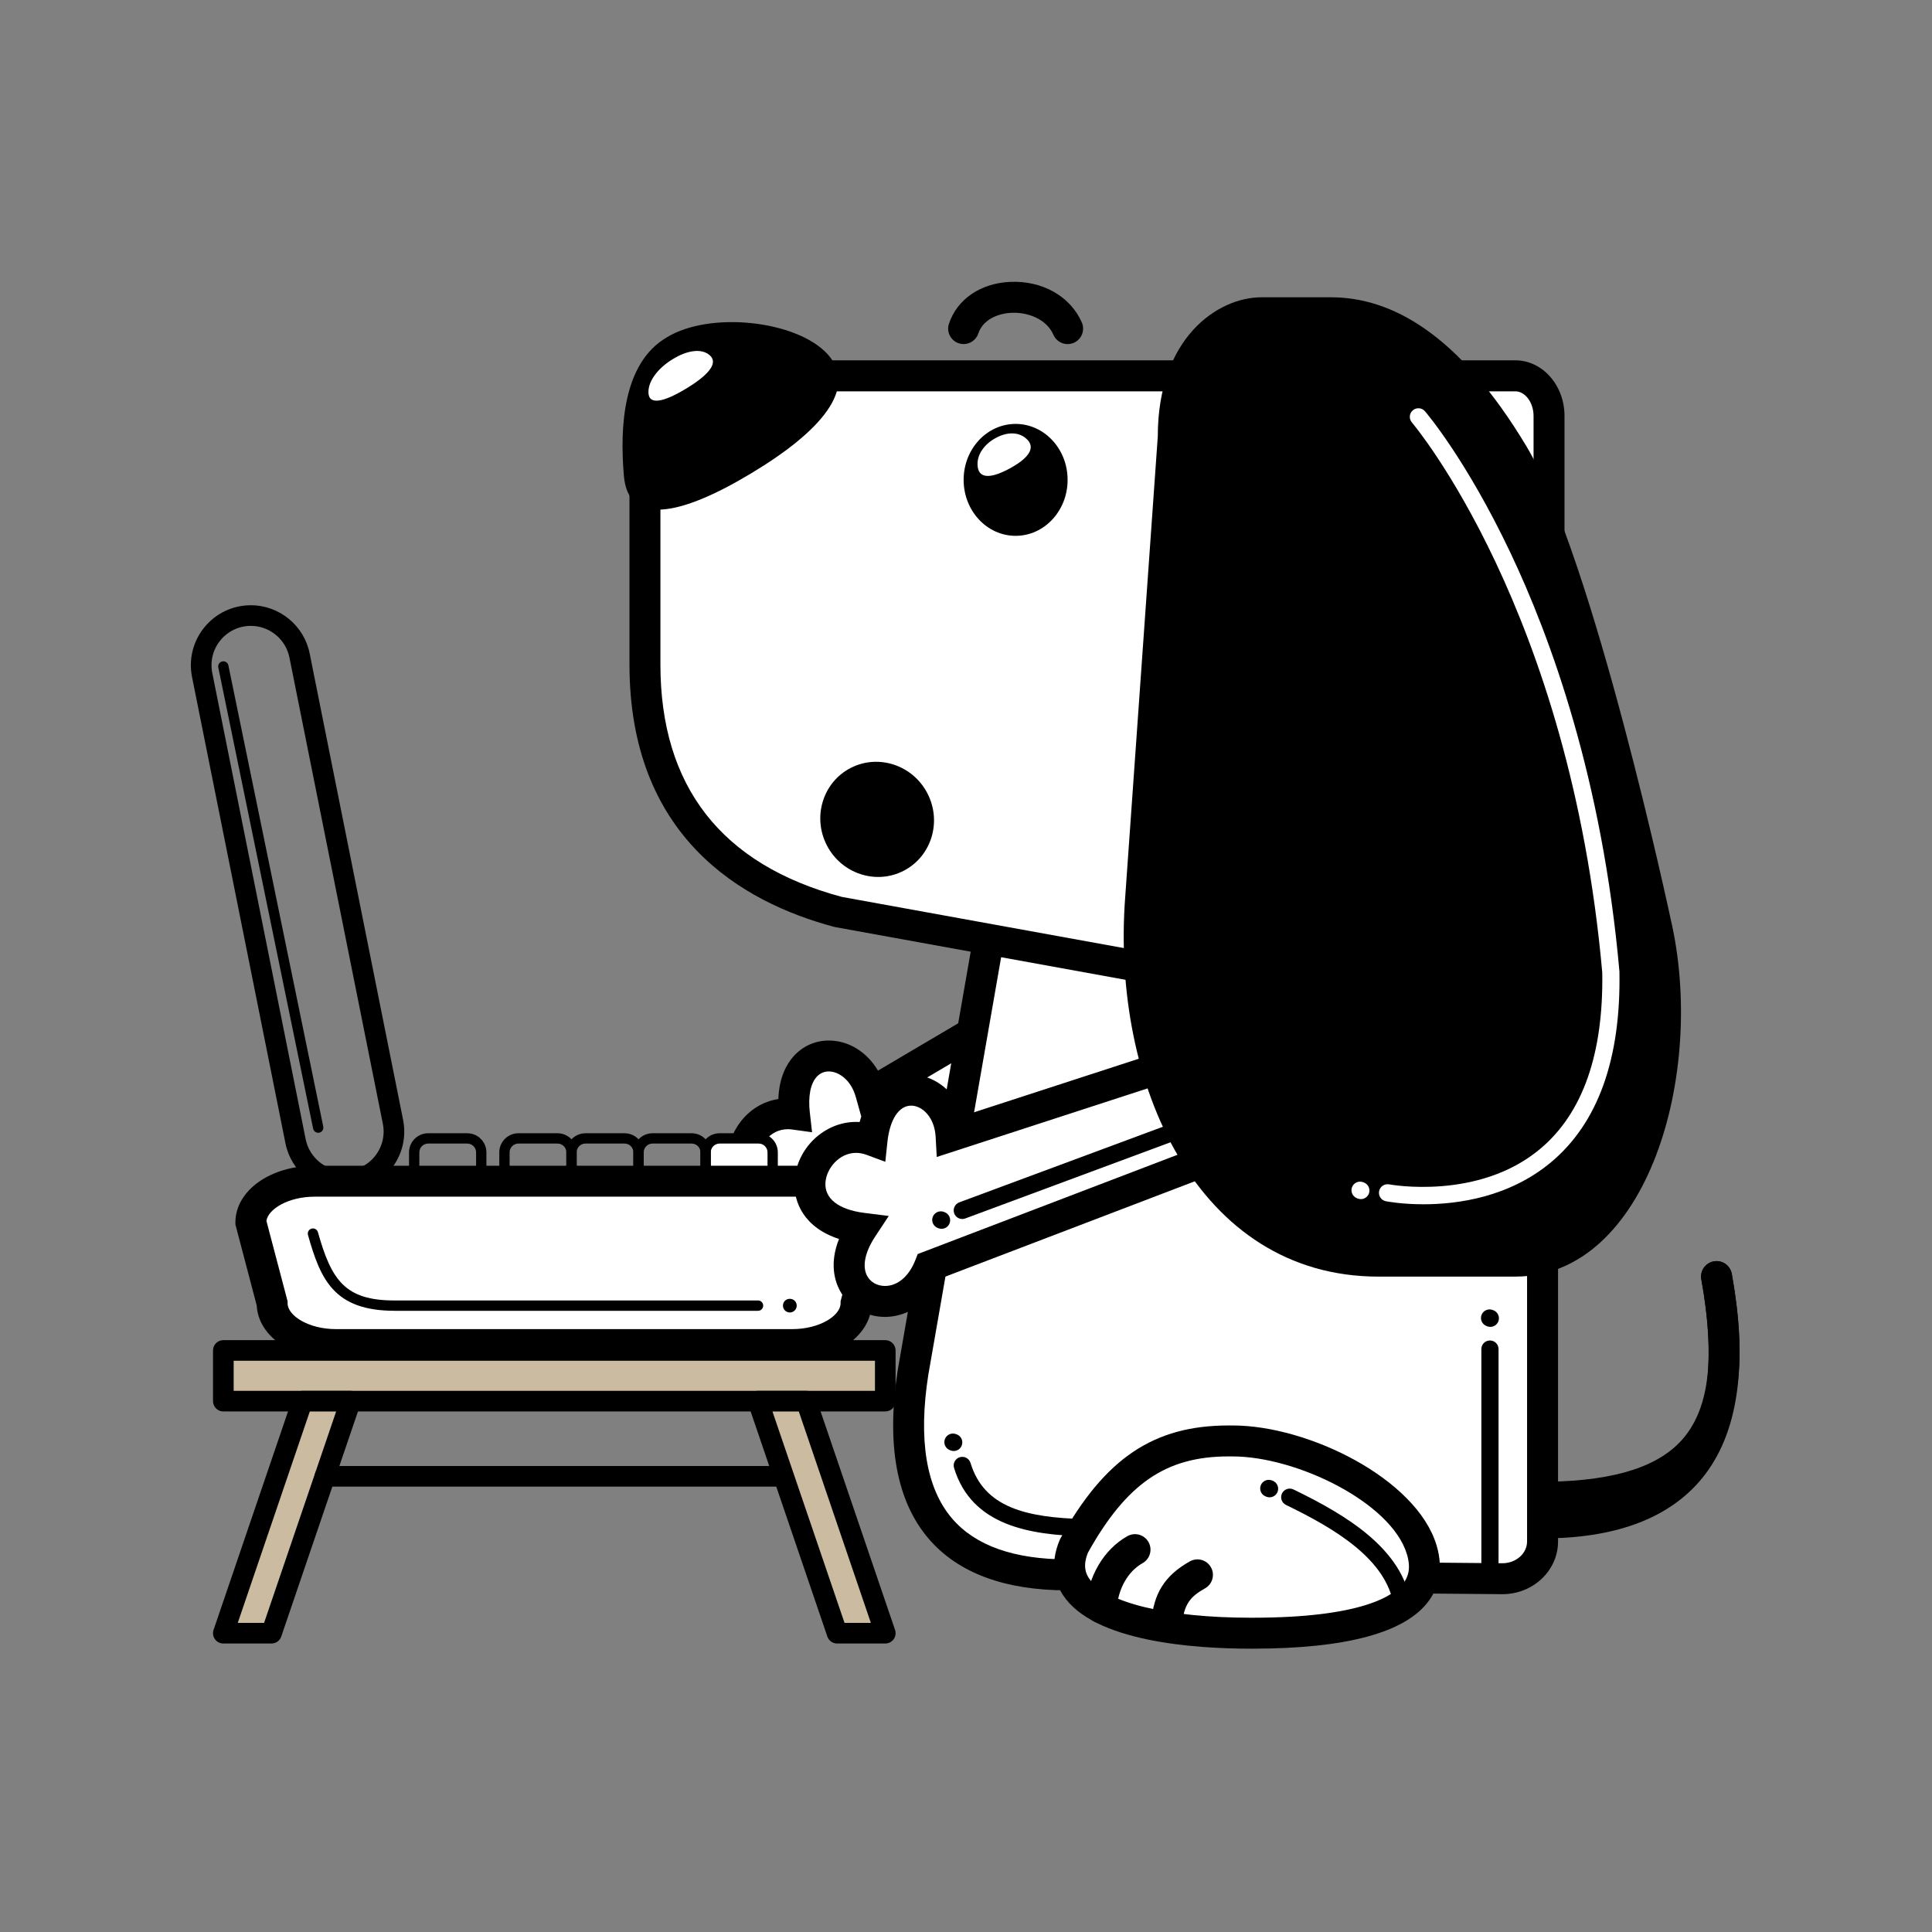 <?xml version="1.0" encoding="UTF-8" standalone="no"?><!DOCTYPE svg PUBLIC "-//W3C//DTD SVG 1.1//EN" "http://www.w3.org/Graphics/SVG/1.1/DTD/svg11.dtd"><svg width="100%" height="100%" viewBox="0 0 417 417" version="1.1" xmlns="http://www.w3.org/2000/svg" xmlns:xlink="http://www.w3.org/1999/xlink" xml:space="preserve" xmlns:serif="http://www.serif.com/" style="fill-rule:evenodd;clip-rule:evenodd;stroke-linejoin:round;stroke-miterlimit:2;"><rect x="0" y="0" width="417" height="417" fill="#808080" stroke="none"/><rect id="dog-upss" x="0" y="0" width="416.667" height="416.667" style="fill:none;"/><g><g><path d="M233.042,209.258l-45.108,26.625c-3.171,-11.321 -18.267,-11.229 -16.459,4.613c-12.875,-1.775 -17.729,20.8 2.034,18.979c-6.35,16.662 13.575,20.025 15.987,4.812l55.854,-36.9l-12.308,-18.129Z" style="fill:#fff;fill-rule:nonzero;"/><path d="M179.971,277.366c-3.6,0 -6.946,-1.733 -8.95,-4.637c-1.154,-1.675 -2.658,-4.942 -1.871,-9.913c-4.354,-0.425 -7.046,-2.1 -8.591,-3.533c-2.363,-2.187 -3.663,-5.25 -3.663,-8.617c0,-5.975 4.192,-12.383 11.104,-13.454c0.159,-4.662 1.779,-7.537 3.275,-9.212c1.967,-2.2 4.667,-3.413 7.609,-3.413c4.325,0 8.25,2.496 10.616,6.496l44.546,-26.296l15.971,23.525l-57.513,37.996c-1.8,7.621 -7.462,11.058 -12.533,11.058Zm-1.433,-21.708l-1.909,5.008c-1.333,3.5 -1.37,6.438 -0.108,8.267c0.767,1.117 2.025,1.754 3.45,1.754c2.367,0 5.421,-1.812 6.229,-6.925l0.229,-1.454l54.259,-35.85l-8.65,-12.737l-46.15,27.241l-1.171,-4.187c-1.058,-3.788 -3.771,-5.517 -5.838,-5.517c-0.716,0 -1.754,0.208 -2.625,1.183c-1.333,1.496 -1.854,4.221 -1.462,7.671l0.487,4.271l-4.262,-0.587c-0.329,-0.046 -0.654,-0.071 -0.971,-0.071c-3.875,-0 -6.475,3.583 -6.475,6.929c0,3.546 2.825,5.575 7.746,5.575c0.6,-0 1.233,-0.033 1.887,-0.088l5.334,-0.483Z" style="fill-rule:nonzero;"/></g><g><path d="M163.234,245.712l-7.4,0c-1.955,0 -3.538,1.584 -3.538,3.538l0,2.166c0,1.955 1.583,3.538 3.538,3.538l7.4,-0c1.954,-0 3.537,-1.583 3.537,-3.538l0,-2.166c0,-1.954 -1.583,-3.538 -3.537,-3.538Z" style="fill:#fff;fill-rule:nonzero;"/><path d="M163.754,256.062l-8.441,0c-2.275,0 -4.129,-1.85 -4.129,-4.129l-0,-3.208c-0,-2.279 1.85,-4.125 4.129,-4.125l8.441,-0c2.275,-0 4.13,1.846 4.13,4.125l-0,3.208c-0,2.279 -1.85,4.129 -4.13,4.129Zm-8.441,-9.237c-1.046,-0 -1.904,0.85 -1.904,1.9l-0,3.208c-0,1.05 0.854,1.904 1.904,1.904l8.441,0c1.046,0 1.905,-0.854 1.905,-1.904l-0,-3.208c-0,-1.05 -0.855,-1.9 -1.905,-1.9l-8.441,-0Z" style="fill-rule:nonzero;"/></g><g><path d="M72.521,290.216l98.463,0c7.583,0 13.787,-4.008 13.787,-8.908l4.596,-17.45c-0,-4.9 -6.204,-8.908 -13.788,-8.908l-107.65,-0c-7.583,-0 -13.787,4.008 -13.787,8.908l4.596,17.45c-0,4.9 6.2,8.908 13.783,8.908Z" style="fill:#fff;fill-rule:nonzero;"/><path d="M170.988,293.554l-98.463,-0c-9.379,-0 -16.771,-5.129 -17.112,-11.767l-4.604,-17.5l-0,-0.433c-0,-6.867 7.52,-12.246 17.125,-12.246l107.65,0c9.604,0 17.125,5.379 17.125,12.246l-0,0.433l-4.605,17.5c-0.345,6.638 -7.737,11.767 -17.116,11.767Zm-113.484,-30.042l4.571,17.363l0,0.433c0,2.629 4.467,5.567 10.446,5.567l98.463,-0c5.979,-0 10.445,-2.938 10.445,-5.567l0,-0.433l4.571,-17.363c-0.362,-2.529 -4.7,-5.225 -10.421,-5.225l-107.65,0c-5.725,0 -10.062,2.696 -10.425,5.225Z" style="fill-rule:nonzero;"/></g><g><path d="M197.084,296.125l20.129,-115.434c5.721,-23.737 20.146,-46.183 53.454,-46.183l53.625,0c4.762,0 8.658,3.617 8.658,8.042l0,190.162c0,4.425 -3.896,8.042 -8.658,8.042l-93.858,-0.833c-28.209,-0.005 -37.588,-16.767 -33.35,-43.796Z" style="fill:#fff;fill-rule:nonzero;"/><path d="M324.288,344.087l-0.029,0l-93.859,-0.829c-13.546,0 -23.637,-3.75 -29.971,-11.158c-6.937,-8.109 -9.17,-20.388 -6.645,-36.492l20.158,-115.596l0.025,-0.104c7.683,-31.883 27.287,-48.737 56.7,-48.737l53.625,-0c6.617,-0 11.996,5.108 11.996,11.379l-0,190.162c-0,6.275 -5.384,11.375 -12,11.375Zm-103.804,-162.716l-20.113,115.329c-2.2,14.029 -0.479,24.5 5.129,31.058c5.004,5.85 13.392,8.817 24.925,8.817l93.871,0.833c2.925,-0.004 5.304,-2.112 5.304,-4.7l0,-190.162c0,-2.592 -2.383,-4.7 -5.316,-4.7l-53.625,-0c-26.305,0.004 -43.184,14.645 -50.175,43.525Z" style="fill-rule:nonzero;"/></g><g><path d="M255.1,229l-49.812,16.2c-0.638,-11.738 -15.392,-14.929 -17.071,0.929c-12.179,-4.525 -21.821,16.454 -2.133,18.971c-9.813,14.883 8.904,22.491 14.562,8.166l62.533,-23.891l-8.079,-20.375Z" style="fill:#fff;fill-rule:nonzero;"/><path d="M191.021,284.241c-4.121,0 -7.854,-2.175 -9.742,-5.679c-1.087,-2.021 -2.295,-5.858 -0.187,-11.146c-7.421,-2.404 -9.9,-7.812 -9.596,-12.587c0.446,-6.992 6.404,-12.679 13.283,-12.679c0.255,-0 0.509,0.008 0.763,0.025c1.937,-7.471 6.975,-10.221 11.117,-10.221c4.483,-0 9.362,3.087 11.216,8.892l49.175,-15.992l10.488,26.425l-64.392,24.608c-2.983,6.129 -8.121,8.354 -12.125,8.354Zm-6.246,-35.408c-3.658,0 -6.421,3.383 -6.612,6.421c-0.221,3.446 2.825,5.821 8.346,6.529l5.316,0.675l-2.95,4.471c-2.191,3.329 -2.816,6.408 -1.712,8.462c0.729,1.355 2.171,2.167 3.858,2.167c2.717,0 5.154,-2.062 6.521,-5.521l0.537,-1.366l60.75,-23.213l-5.679,-14.317l-50.962,16.58l-0.238,-4.342c-0.229,-4.221 -2.871,-6.742 -5.296,-6.742c-2.645,0 -4.604,3.004 -5.116,7.846l-0.454,4.275l-4.03,-1.496c-0.766,-0.287 -1.533,-0.429 -2.279,-0.429Z" style="fill-rule:nonzero;"/></g><g><path d="M327.067,223.362l-146.092,-26.508c-21.471,-5.721 -41.775,-20.15 -41.775,-53.454l0,-53.621c0,-4.763 3.275,-8.658 7.275,-8.658l180.592,-0c4,-0 7.275,3.9 7.275,8.658l-0,124.925c-0,4.758 -3.275,8.658 -7.275,8.658Z" style="fill:#fff;fill-rule:nonzero;"/><path d="M327.067,226.7l-0.3,-0l-146.65,-26.625c-20.188,-5.379 -44.254,-19.575 -44.254,-56.684l-0,-53.62c-0,-6.617 4.762,-12 10.612,-12l180.592,-0c5.85,-0 10.612,5.383 10.612,12l0,124.925c0,6.62 -4.762,12.004 -10.612,12.004Zm-145.358,-33.113l145.6,26.421c2.025,-0.175 3.691,-2.529 3.691,-5.304l0,-124.925c0,-2.883 -1.8,-5.317 -3.933,-5.317l-180.592,0c-2.133,0 -3.933,2.434 -3.933,5.317l-0,53.621c-0,26.337 13.175,43.221 39.167,50.187Z" style="fill-rule:nonzero;"/></g><g><ellipse cx="219.209" cy="103.575" rx="11.221" ry="12.079"/></g><g><path d="M242.859,193.666l7.037,-99.466c0,-21.296 12.925,-30.034 22.392,-30.034l14.983,0c13.013,0 27.608,7.859 42.158,32.105c14.546,24.25 31.167,102.095 31.167,102.095c7.763,33.38 -5.104,77.171 -33.496,77.171l-29.579,0.004c-39.037,-0.004 -57.7,-41.612 -54.662,-81.875Z" style="fill-rule:nonzero;"/></g><g><path d="M134.663,102.733c0.921,10.804 12.125,8.65 27.325,-0.483c15.212,-9.1 23.337,-18.538 16.591,-25.85c-6.658,-7.238 -25.358,-9.3 -34.67,-3.575c-9.409,5.5 -10.171,19.229 -9.246,29.908Z" style="fill-rule:nonzero;"/></g><g><path d="M231.829,333.633c-5.525,12.925 13.388,18.875 38.159,18.871c24.766,0.05 40.821,-5.138 36.862,-18.071c-3.896,-12.792 -25.837,-23.567 -41.096,-23.421c-15.237,-0.166 -24.879,6.371 -33.925,22.621Z" style="fill:#fff;fill-rule:nonzero;"/><path d="M270.321,355.846l-0.342,-0c-12.295,-0 -33.895,-1.496 -40.525,-11.542c-1.612,-2.442 -3.041,-6.508 -0.7,-11.988l0.155,-0.308c9.62,-17.283 20.125,-24.337 36.254,-24.337l0.625,0.004l0.271,-0.004c16.366,-0 39.633,11.504 43.983,25.791c1.758,5.746 0.046,9.771 -1.704,12.134c-5.025,6.804 -17.817,10.25 -38.017,10.25Zm-35.487,-20.746c-1.184,2.883 -0.459,4.537 0.195,5.529c3.475,5.267 16.867,8.537 34.942,8.537l0.35,0c23.558,0 30.567,-4.72 32.646,-7.537c0.787,-1.063 1.712,-2.867 0.687,-6.217c-3.391,-11.141 -23.85,-21.058 -37.591,-21.058l-0.275,-0l-0.621,-0.004c-13.471,-0 -21.983,5.821 -30.333,20.75Z" style="fill-rule:nonzero;"/></g><g><path d="M211.029,100.787c0.371,2.704 3.175,2.354 6.9,0.329c3.73,-2.016 5.663,-4.237 3.863,-6.162c-1.775,-1.913 -4.575,-1.696 -6.858,-0.425c-2.305,1.212 -4.275,3.583 -3.905,6.258Z" style="fill:#fff;fill-rule:nonzero;"/></g><g><path d="M207.988,74.266c-0.35,0 -0.704,-0.058 -1.054,-0.17c-1.75,-0.584 -2.696,-2.475 -2.113,-4.225c1.754,-5.275 6.804,-8.738 13.188,-9.03c6.941,-0.316 13.012,3.109 15.483,8.742c0.742,1.688 -0.025,3.663 -1.717,4.404c-1.687,0.742 -3.658,-0.029 -4.4,-1.716c-1.537,-3.505 -5.658,-4.913 -9.058,-4.755c-2.783,0.125 -6.129,1.367 -7.158,4.463c-0.467,1.4 -1.771,2.287 -3.171,2.287Z" style="fill-rule:nonzero;"/></g><g><path d="M307.254,259.929c-4.62,-0 -7.795,-0.592 -8.12,-0.654c-1.009,-0.196 -1.663,-1.167 -1.471,-2.171c0.196,-1.008 1.171,-1.658 2.175,-1.471c0.191,0.038 19.271,3.546 32.633,-7.692c9.15,-7.691 13.642,-20.487 13.358,-38.033c-6.945,-78.275 -40.75,-118.329 -41.087,-118.725c-0.671,-0.779 -0.583,-1.95 0.196,-2.617c0.775,-0.67 1.946,-0.583 2.616,0.192c0.359,0.421 8.888,10.425 18.388,30.404c8.733,18.367 19.917,48.979 23.592,90.488l0.004,0.133c0.321,18.767 -4.629,32.567 -14.704,41.021c-9.071,7.612 -20.18,9.125 -27.58,9.125Z" style="fill:#fff;fill-rule:nonzero;"/></g><g><path d="M293.725,258.816c-0.208,0 -0.421,-0.037 -0.629,-0.112l-0.167,-0.058c-0.962,-0.35 -1.466,-1.413 -1.12,-2.375c0.345,-0.963 1.408,-1.467 2.375,-1.117l0.166,0.058c0.963,0.35 1.467,1.409 1.121,2.375c-0.275,0.759 -0.987,1.229 -1.746,1.229Z" style="fill:#fff;fill-rule:nonzero;"/></g><g><path d="M274.021,323.179c-0.208,-0 -0.421,-0.038 -0.629,-0.108l-0.167,-0.063c-0.962,-0.346 -1.466,-1.408 -1.121,-2.371c0.346,-0.962 1.409,-1.466 2.375,-1.121l0.167,0.063c0.963,0.346 1.467,1.408 1.121,2.371c-0.271,0.754 -0.983,1.229 -1.746,1.229Z" style="fill-rule:nonzero;"/></g><g><path d="M170.479,283.287c-0.395,0 -0.779,-0.154 -1.054,-0.437c-0.275,-0.271 -0.433,-0.659 -0.433,-1.046c-0,-0.396 0.158,-0.775 0.433,-1.054c0.554,-0.55 1.55,-0.55 2.1,-0c0.275,0.279 0.438,0.658 0.438,1.054c-0,0.396 -0.163,0.775 -0.438,1.046c-0.275,0.283 -0.658,0.437 -1.046,0.437Z" style="fill-rule:nonzero;"/></g><g><path d="M321.671,286.391c-0.208,0 -0.421,-0.033 -0.625,-0.108l-0.167,-0.062c-0.962,-0.346 -1.466,-1.409 -1.12,-2.371c0.345,-0.963 1.408,-1.471 2.37,-1.121l0.171,0.062c0.963,0.346 1.467,1.409 1.121,2.371c-0.275,0.754 -0.987,1.229 -1.75,1.229Z" style="fill-rule:nonzero;"/></g><g><path d="M205.854,313.183c-0.208,0 -0.42,-0.037 -0.625,-0.108l-0.17,-0.059c-0.963,-0.345 -1.467,-1.408 -1.125,-2.37c0.345,-0.963 1.408,-1.471 2.37,-1.125l0.167,0.062c0.967,0.342 1.471,1.404 1.125,2.367c-0.267,0.762 -0.983,1.233 -1.742,1.233Z" style="fill-rule:nonzero;"/></g><g><path d="M203.229,265.225c-0.208,-0 -0.416,-0.038 -0.62,-0.109l-0.171,-0.058c-0.963,-0.346 -1.471,-1.408 -1.125,-2.371c0.346,-0.962 1.404,-1.471 2.371,-1.129l0.166,0.063c0.963,0.345 1.471,1.404 1.125,2.37c-0.271,0.759 -0.983,1.234 -1.746,1.234Z" style="fill-rule:nonzero;"/></g><g><path d="M237.704,350.371c-0.075,-0 -0.15,-0 -0.225,-0.005c-1.837,-0.12 -3.233,-1.712 -3.112,-3.554c0.433,-6.554 3.875,-12.404 8.983,-15.258c1.613,-0.896 3.646,-0.321 4.546,1.287c0.9,1.613 0.325,3.646 -1.287,4.55c-3.155,1.763 -5.292,5.542 -5.575,9.863c-0.117,1.767 -1.588,3.117 -3.33,3.117Z" style="fill-rule:nonzero;"/></g><g><path d="M251.838,353.816c-0.075,0 -0.15,0 -0.225,-0.004c-1.842,-0.121 -3.234,-1.712 -3.113,-3.554c0.413,-6.262 2.9,-10.225 8.325,-13.258c1.609,-0.9 3.646,-0.325 4.546,1.283c0.9,1.613 0.325,3.646 -1.287,4.55c-3.03,1.692 -4.621,3.375 -4.917,7.863c-0.117,1.766 -1.583,3.12 -3.329,3.12Z" style="fill-rule:nonzero;"/></g><g><path d="M334.338,332.033c-1.821,0 -3.304,-1.458 -3.338,-3.283c-0.029,-1.842 1.438,-3.367 3.284,-3.392c12.979,-0.225 22.362,-3.746 27.887,-10.475c6.546,-7.967 8.242,-21.004 5.042,-38.754c-0.329,-1.817 0.879,-3.554 2.691,-3.879c1.813,-0.329 3.555,0.879 3.88,2.691c3.562,19.763 1.391,34.63 -6.455,44.18c-6.825,8.308 -17.904,12.654 -32.933,12.912l-0.058,0Z" style="fill-rule:nonzero;"/></g><g><path d="M334.338,326.496c-1.821,-0 -3.304,-1.459 -3.338,-3.284c-0.029,-1.841 1.438,-3.366 3.284,-3.396c14.566,-0.25 24.129,-3.383 29.225,-9.595c5.508,-6.709 6.687,-17.542 3.704,-34.092c-0.329,-1.817 0.879,-3.554 2.691,-3.879c1.813,-0.329 3.555,0.879 3.88,2.691c3.358,18.625 1.733,31.175 -5.117,39.513c-6.508,7.921 -17.396,11.746 -34.271,12.037c-0.021,0.005 -0.037,0.005 -0.058,0.005Z" style="fill-rule:nonzero;"/></g><g><path d="M302.675,348.279c-0.904,-0 -1.696,-0.663 -1.833,-1.588c-1.483,-10.066 -12.6,-16.704 -23.275,-21.866c-0.921,-0.446 -1.308,-1.559 -0.863,-2.484c0.446,-0.92 1.559,-1.304 2.48,-0.858c11.545,5.588 23.591,12.888 25.329,24.671c0.15,1.008 -0.55,1.954 -1.563,2.104c-0.096,0.013 -0.187,0.021 -0.275,0.021Z" style="fill-rule:nonzero;"/></g><g><path d="M321.588,341.775c-1.025,-0 -1.854,-0.829 -1.854,-1.854l-0,-48.742c-0,-1.025 0.829,-1.854 1.854,-1.854c1.025,-0 1.854,0.829 1.854,1.854l-0,48.742c-0,1.02 -0.829,1.854 -1.854,1.854Z" style="fill-rule:nonzero;"/></g><g><path d="M234.129,331.596l-0.045,-0c-11.805,-0.296 -24.375,-2.28 -28.163,-14.763c-0.296,-0.975 0.258,-2.012 1.238,-2.312c0.983,-0.3 2.016,0.258 2.316,1.237c2.921,9.625 11.988,11.808 24.704,12.125c1.025,0.025 1.834,0.879 1.809,1.9c-0.029,1.013 -0.854,1.813 -1.859,1.813Z" style="fill-rule:nonzero;"/></g><g><path d="M207.696,263.108c-0.754,0 -1.462,-0.462 -1.737,-1.212c-0.355,-0.959 0.133,-2.025 1.095,-2.384l48.125,-17.866c0.959,-0.355 2.03,0.133 2.384,1.095c0.354,0.963 -0.134,2.025 -1.096,2.384l-48.125,17.866c-0.213,0.075 -0.433,0.117 -0.646,0.117Z" style="fill-rule:nonzero;"/></g><g><path d="M85.154,282.916c-13.07,0 -15.987,-6.779 -18.679,-16.362c-0.166,-0.592 0.175,-1.204 0.771,-1.371c0.596,-0.167 1.208,0.179 1.375,0.771c2.921,10.392 5.867,14.737 16.538,14.737l78.458,0c0.612,0 1.112,0.5 1.112,1.113c0,0.617 -0.5,1.117 -1.112,1.117l-78.463,-0l0,-0.005Z" style="fill-rule:nonzero;"/></g><g><path d="M74.304,257.175c-6.15,-0 -11.487,-4.375 -12.691,-10.4l-20.163,-100.65c-0.766,-3.817 0.213,-7.734 2.679,-10.746c2.471,-3.017 6.117,-4.742 10.013,-4.742c6.15,0 11.487,4.375 12.696,10.404l20.162,100.646c0.767,3.821 -0.212,7.734 -2.683,10.75c-2.467,3.013 -6.117,4.738 -10.013,4.738Zm-20.162,-122.088c-2.554,0 -4.95,1.134 -6.567,3.113c-1.621,1.975 -2.258,4.546 -1.758,7.046l20.162,100.65c0.792,3.954 4.292,6.825 8.33,6.825c2.554,-0 4.95,-1.13 6.566,-3.109c1.617,-1.979 2.259,-4.546 1.759,-7.05l-20.163,-100.646c-0.792,-3.954 -4.296,-6.829 -8.329,-6.829Z" style="fill-rule:nonzero;"/></g><g><rect x="48.209" y="291.479" width="142.871" height="10.942" style="fill:#cbbba0;"/><path d="M191.075,304.646l-142.871,-0c-1.229,-0 -2.229,-0.996 -2.229,-2.225l0,-10.942c0,-1.229 0.996,-2.225 2.229,-2.225l142.871,-0c1.229,-0 2.225,0.996 2.225,2.225l0,10.942c0,1.229 -0.996,2.225 -2.225,2.225Zm-140.641,-4.455l138.416,0l0,-6.487l-138.416,-0l-0,6.487Z" style="fill-rule:nonzero;"/></g><g><path d="M58.596,352.508l-10.387,0l17.066,-50.087l10.392,-0l-17.071,50.087Z" style="fill:#cbbba0;fill-rule:nonzero;"/><path d="M58.596,354.733l-10.392,0c-0.716,0 -1.391,-0.346 -1.812,-0.929c-0.421,-0.588 -0.529,-1.333 -0.296,-2.013l17.071,-50.087c0.308,-0.904 1.154,-1.508 2.108,-1.508l10.392,-0c0.717,-0 1.392,0.35 1.812,0.933c0.421,0.583 0.53,1.333 0.296,2.012l-17.071,50.088c-0.304,0.9 -1.154,1.504 -2.108,1.504Zm-7.279,-4.45l5.683,0l15.554,-45.633l-5.687,-0l-15.55,45.633Z" style="fill-rule:nonzero;"/></g><g><path d="M180.688,352.508l10.387,0l-17.071,-50.087l-10.391,-0l17.075,50.087Z" style="fill:#cbbba0;fill-rule:nonzero;"/><path d="M191.075,354.733l-10.391,0c-0.955,0 -1.8,-0.604 -2.109,-1.504l-17.071,-50.088c-0.233,-0.679 -0.12,-1.433 0.296,-2.012c0.421,-0.583 1.092,-0.933 1.813,-0.933l10.391,-0c0.955,-0 1.8,0.608 2.109,1.508l17.071,50.087c0.233,0.68 0.12,1.43 -0.296,2.013c-0.421,0.583 -1.092,0.929 -1.813,0.929Zm-8.796,-4.45l5.688,0l-15.554,-45.633l-5.688,-0l15.554,45.633Z" style="fill-rule:nonzero;"/></g><g><path d="M169.054,320.871l-98.916,-0c-1.229,-0 -2.225,-0.996 -2.225,-2.225c-0,-1.234 0.996,-2.225 2.225,-2.225l98.916,-0c1.23,-0 2.225,0.991 2.225,2.225c0,1.229 -0.995,2.225 -2.225,2.225Z" style="fill-rule:nonzero;"/></g><g><path d="M68.675,244.496c-0.516,-0 -0.979,-0.363 -1.087,-0.888l-20.471,-99.537c-0.125,-0.605 0.262,-1.188 0.867,-1.313c0.604,-0.121 1.191,0.263 1.312,0.867l20.475,99.537c0.125,0.604 -0.262,1.188 -0.867,1.313c-0.079,0.012 -0.154,0.021 -0.229,0.021Z" style="fill-rule:nonzero;"/></g><g><path d="M100.854,256.062l-8.441,0c-2.275,0 -4.129,-1.85 -4.129,-4.129l-0,-3.208c-0,-2.279 1.85,-4.125 4.129,-4.125l8.441,-0c2.275,-0 4.13,1.846 4.13,4.125l-0,3.208c-0,2.279 -1.855,4.129 -4.13,4.129Zm-8.441,-9.237c-1.05,-0 -1.904,0.85 -1.904,1.9l-0,3.208c-0,1.05 0.854,1.904 1.904,1.904l8.441,0c1.05,0 1.905,-0.854 1.905,-1.904l-0,-3.208c-0,-1.05 -0.855,-1.9 -1.905,-1.9l-8.441,-0Z" style="fill-rule:nonzero;"/></g><g><path d="M120.338,256.062l-8.442,0c-2.275,0 -4.129,-1.85 -4.129,-4.129l-0,-3.208c-0,-2.279 1.854,-4.125 4.129,-4.125l8.442,-0c2.275,-0 4.129,1.846 4.129,4.125l-0,3.208c-0.004,2.279 -1.854,4.129 -4.129,4.129Zm-8.442,-9.237c-1.05,-0 -1.904,0.85 -1.904,1.9l-0,3.208c-0,1.05 0.854,1.904 1.904,1.904l8.442,0c1.05,0 1.904,-0.854 1.904,-1.904l-0,-3.208c-0,-1.05 -0.854,-1.9 -1.904,-1.9l-8.442,-0Z" style="fill-rule:nonzero;"/></g><g><path d="M134.809,256.062l-8.442,0c-2.275,0 -4.129,-1.85 -4.129,-4.129l-0,-3.208c-0,-2.279 1.85,-4.125 4.129,-4.125l8.442,-0c2.275,-0 4.129,1.846 4.129,4.125l-0,3.208c-0,2.279 -1.85,4.129 -4.129,4.129Zm-8.442,-9.237c-1.046,-0 -1.904,0.85 -1.904,1.9l-0,3.208c-0,1.05 0.854,1.904 1.904,1.904l8.442,0c1.045,0 1.9,-0.854 1.9,-1.904l-0,-3.208c-0,-1.05 -0.855,-1.9 -1.9,-1.9l-8.442,-0Z" style="fill-rule:nonzero;"/></g><g><path d="M149.284,256.062l-8.442,0c-2.275,0 -4.129,-1.85 -4.129,-4.129l-0,-3.208c-0,-2.279 1.854,-4.125 4.129,-4.125l8.442,-0c2.275,-0 4.129,1.846 4.129,4.125l-0,3.208c-0.004,2.279 -1.854,4.129 -4.129,4.129Zm-8.442,-9.237c-1.05,-0 -1.904,0.85 -1.904,1.9l-0,3.208c-0,1.05 0.854,1.904 1.904,1.904l8.442,0c1.05,0 1.904,-0.854 1.904,-1.904l-0,-3.208c-0,-1.05 -0.854,-1.9 -1.904,-1.9l-8.442,-0Z" style="fill-rule:nonzero;"/></g><g><path d="M195.056,187.941c-5.99,3.097 -13.421,0.643 -16.586,-5.477c-3.164,-6.121 -0.871,-13.604 5.119,-16.701c5.989,-3.096 13.421,-0.642 16.585,5.478c3.165,6.12 0.871,13.604 -5.118,16.7Z"/></g><g><path d="M139.959,84.741c0.083,2.813 3.404,1.975 8.012,-0.791c4.613,-2.759 7.154,-5.438 5.304,-7.192c-1.825,-1.737 -5.121,-1.046 -7.95,0.688c-2.846,1.67 -5.45,4.516 -5.366,7.295Z" style="fill:#fff;fill-rule:nonzero;"/></g></g></svg>